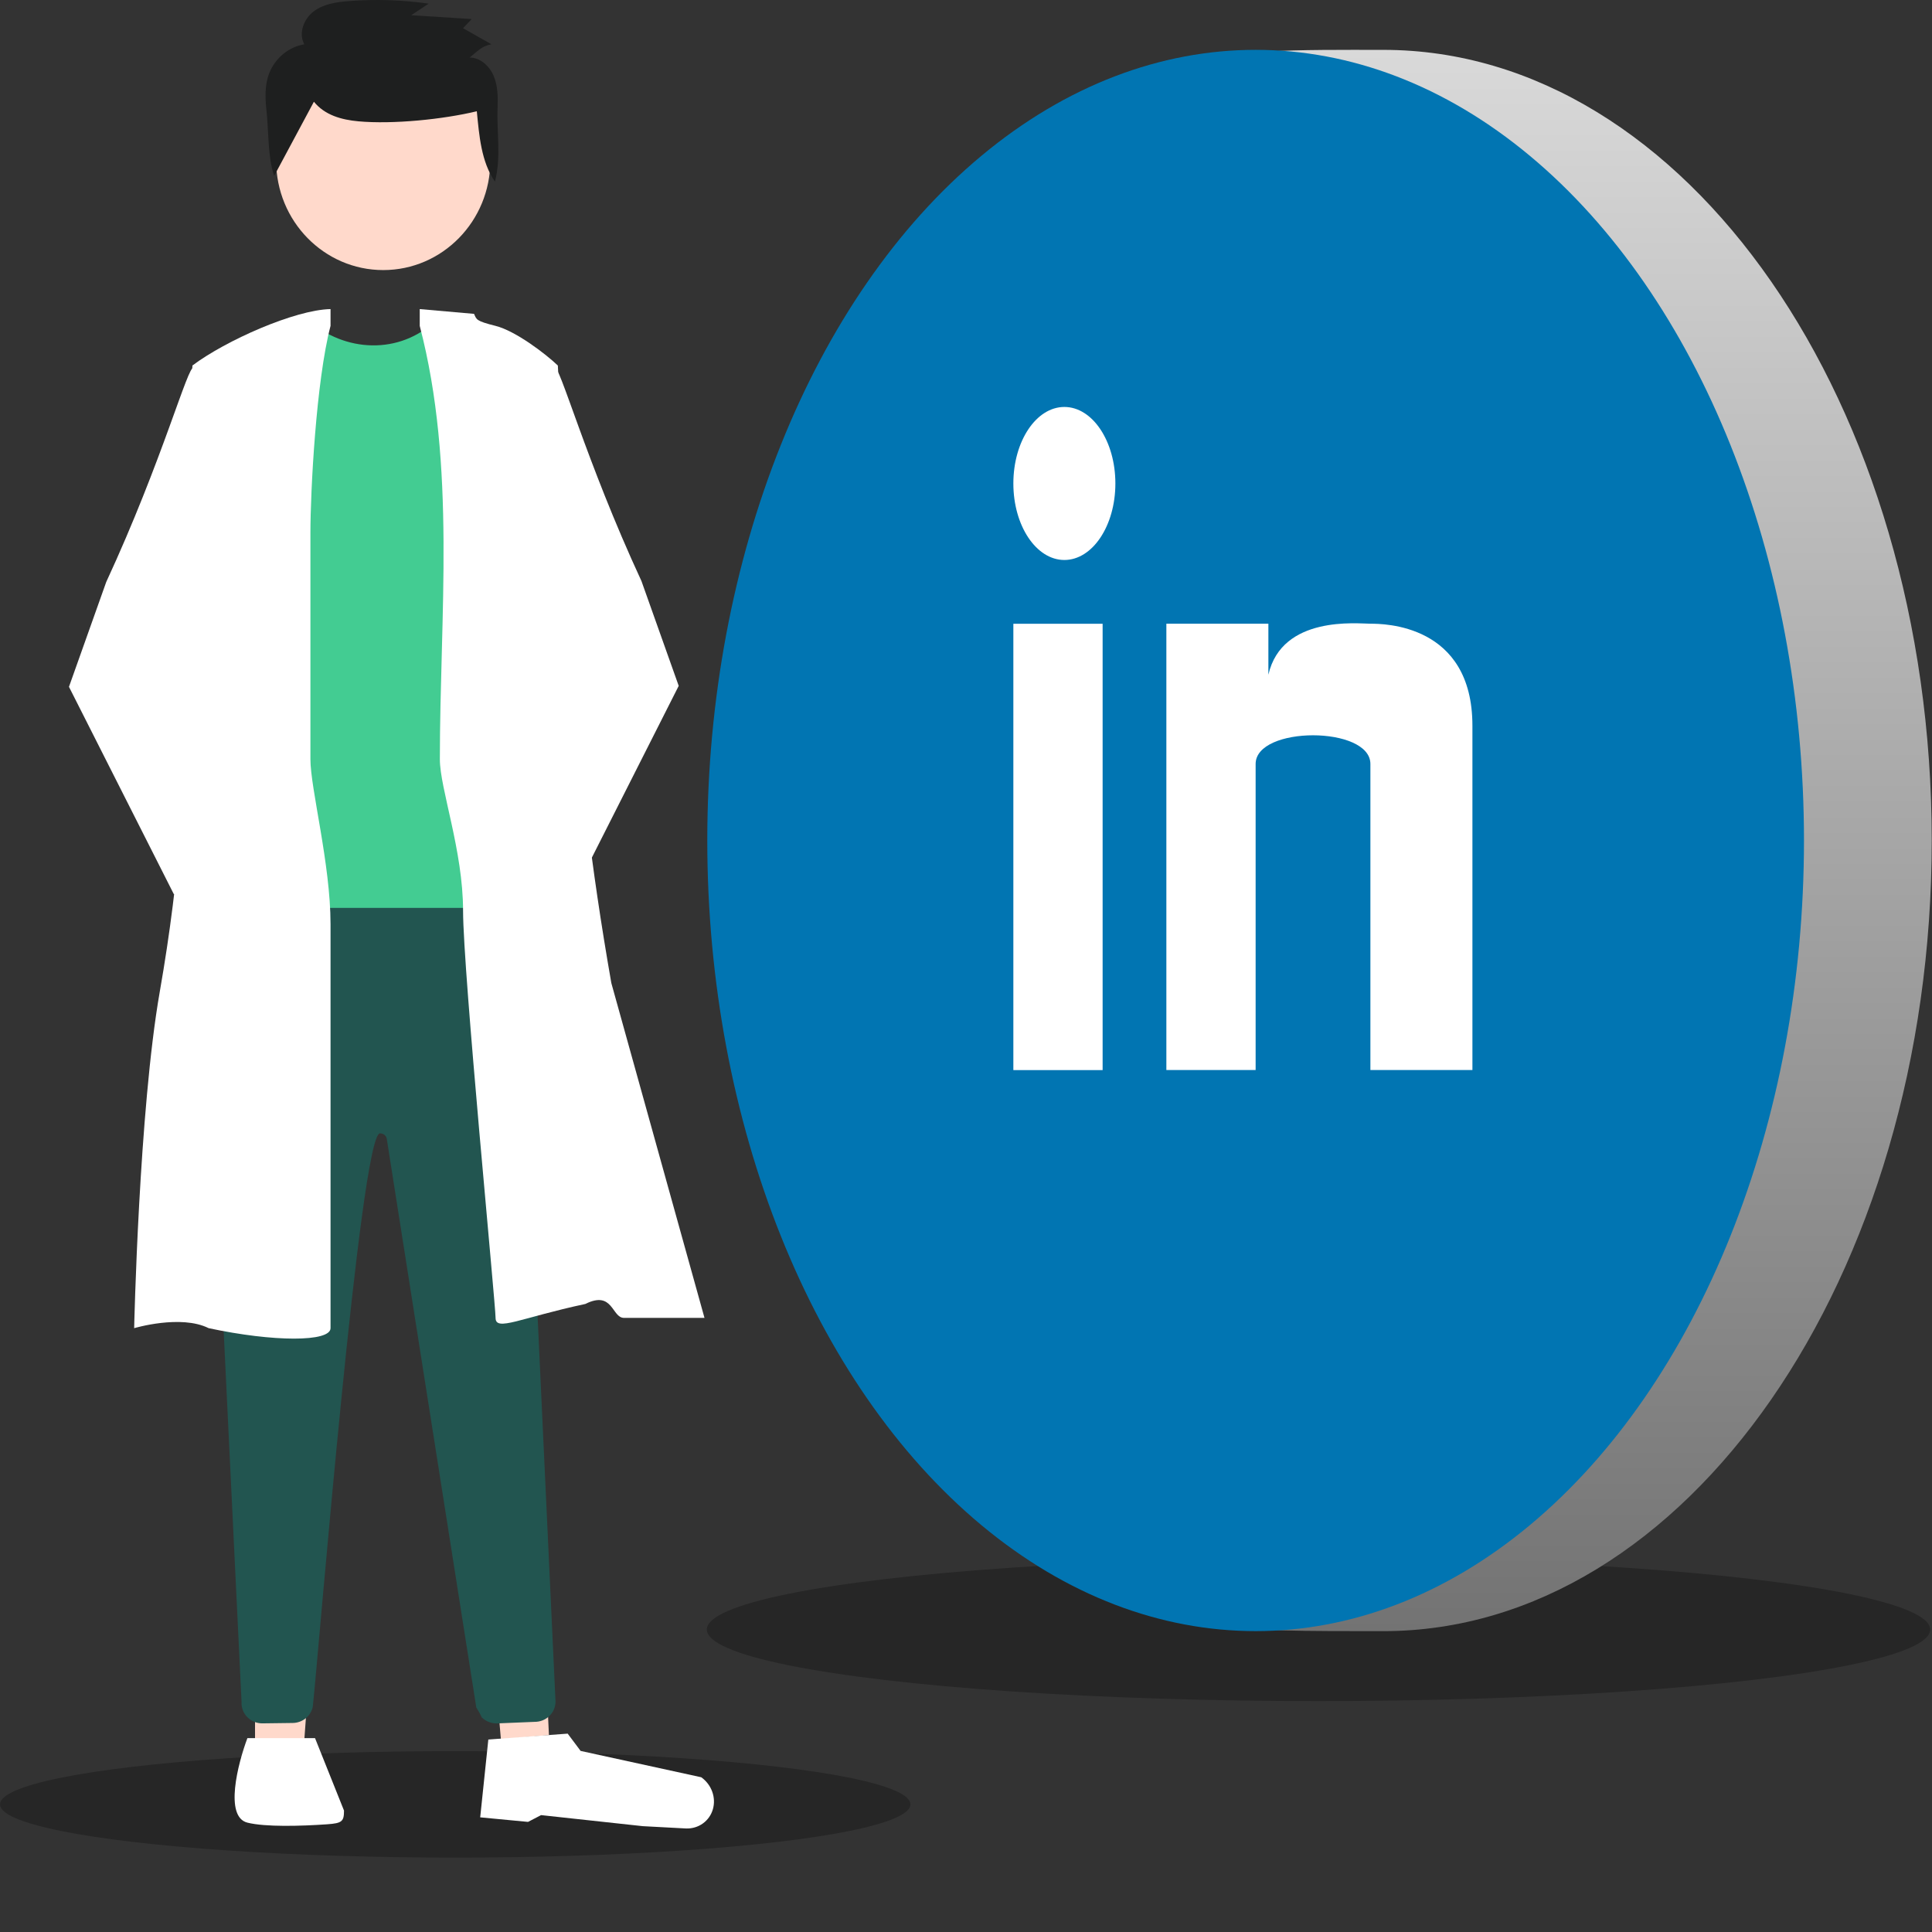 <svg width="814" height="814" viewBox="0 0 814 814" fill="none" xmlns="http://www.w3.org/2000/svg">
<rect x="0" y="0" width="814" height="814" fill="#333333" stroke="none"/>
<ellipse cx="555.52" cy="686.572" rx="257.716" ry="30.142" fill="black" fill-opacity="0.25"/>
<path d="M813.887 354.126C813.887 538.101 710.451 687.242 582.855 687.242C455.259 687.242 464.556 688.531 464.556 504.556C464.556 422.652 382.291 148.857 416.297 90.847C458.676 18.552 512.063 21.01 582.855 21.01C710.451 21.01 813.887 170.151 813.887 354.126Z" fill="url(#paint0_linear_18955_25665)"/>
<ellipse cx="529.03" cy="354.116" rx="231.032" ry="333.116" fill="#0175B2"/>
<path d="M491.418 450.833V262.784H534.401V284.275C540.154 259.157 572.011 262.785 577.383 262.785H577.384C582.759 262.785 620.366 262.785 620.366 305.766V450.833H577.383V321.885C577.383 305.766 529.028 305.766 529.028 321.885V450.833H491.418Z" fill="white"/>
<path d="M464.563 262.809H426.953V450.858H464.563V262.809Z" fill="white"/>
<ellipse cx="448.444" cy="203.698" rx="21.491" ry="32.237" fill="white"/>
<ellipse cx="191.797" cy="760.218" rx="191.797" ry="22.433" fill="black" fill-opacity="0.25"/>
<path d="M107.451 734.519L128.108 734.518L133.027 667.013L107.447 667.012L107.451 734.519Z" fill="#FFD9CB"/>
<path d="M211.048 732.825L231.277 731.057L228.136 663.07L205.127 665.078L211.048 732.825Z" fill="#FFD9CB"/>
<path d="M161.469 113.789C136.55 113.789 116.349 93.149 116.349 67.688C116.349 42.226 136.55 21.586 161.469 21.586C186.389 21.586 206.59 42.226 206.59 67.688C206.59 93.149 186.389 113.789 161.469 113.789Z" fill="#FFD9CB"/>
<path d="M209.183 726.123C207.202 726.117 205.282 725.451 203.737 724.234C202.192 723.018 203.737 724.234 200.675 719.425L162.944 479.747C162.814 479.107 162.459 478.532 161.941 478.124C161.422 477.715 160.773 477.5 160.109 477.515H160.094C151.892 477.366 134.175 697.247 131.785 719.152C131.363 721.067 130.289 722.783 128.738 724.016C127.188 725.249 125.256 725.926 123.261 725.933L110.469 726.095C109.281 726.095 108.106 725.857 107.016 725.394C105.926 724.932 104.943 724.256 104.129 723.408C103.314 722.559 102.685 721.556 102.28 720.46C101.874 719.364 101.701 718.198 101.771 717.034L87.311 417.22V378.605H218.32L234.014 716.069C234.127 717.199 234.009 718.34 233.668 719.425C233.327 720.511 232.769 721.518 232.027 722.389C231.285 723.26 230.374 723.978 229.347 724.499C228.319 725.021 227.197 725.336 226.044 725.427L209.881 726.095C209.647 726.114 209.414 726.123 209.183 726.123Z" fill="#225550"/>
<path d="M90.574 382.508C90.574 382.508 86.87 371.415 87.503 369.286C92.747 351.708 109.299 267.621 93.129 194.985C90.846 184.894 70.291 223.977 72.206 213.813C74.12 203.649 81.048 162.608 86.855 153.987C92.526 145.434 123.804 130.477 132.956 137.314C148.712 149.086 172.253 149.086 186.966 131.43C213.722 153.328 222.241 150.406 219.989 185.278L222.544 198.132C225.698 272.125 212.796 311.666 224.632 375.467C224.546 376.935 224.073 378.356 223.259 379.591L219.989 382.508H90.574Z" fill="#43CC92"/>
<path d="M132.255 42.865C136.847 48.506 143.818 50.451 150.981 51.113C165.525 52.437 186.682 50.292 200.893 46.876C201.903 57.098 202.722 68.114 208.517 76.509C211.228 66.34 209.233 55.866 209.642 45.313C209.821 40.798 209.745 36.111 207.979 31.953C206.214 27.795 202.351 24.273 197.9 24.233C201.2 21.625 202.962 19.347 207.056 18.659L195.098 11.879L198.718 8.026L173.238 6.411L180.619 1.538C169.49 -0.038 158.26 -0.408 147.08 0.452C141.887 0.85 136.463 1.604 132.255 4.729C128.047 7.854 125.616 14.064 128.226 18.659C124.951 19.215 121.881 20.632 119.285 22.777C116.688 24.922 114.667 27.716 113.401 30.893C111.52 35.832 111.699 41.314 112.275 46.584C113.234 55.005 112.738 66.134 115.513 74.106" fill="#1E1F1F"/>
<path d="M116.425 384.708L81.549 289.373L98.52 216.22C100.476 219.124 118.037 191.588 119.977 188.089C106.988 181.169 83.769 156.801 81.548 155.037C79.327 153.273 68.516 193.912 44.753 245.221L29.058 289.373L73.198 376.656L116.425 384.708Z" fill="white"/>
<path d="M208.796 137.303C200.45 135.217 200.818 134.631 199.732 132.24L176.846 130.223L176.846 137.303C192.269 196.243 185.323 259.373 185.323 319.874C185.323 332.263 195.103 358.327 195.103 383.757C195.103 409.186 208.796 549.392 208.796 555.26C208.796 561.129 219.229 555.26 246.614 549.392C258.351 543.523 257.699 555.26 262.915 555.26H296.821L257.573 414.194C239.783 312.627 240.413 255.135 235.033 154.007C229.817 149.008 217.142 139.39 208.796 137.303Z" fill="white"/>
<path d="M87.912 559.591C76.175 553.723 56.524 559.591 56.524 559.591C56.524 559.591 58.551 467.88 67.313 417.855C85.103 316.288 75.696 255.125 81.076 153.997C95.034 143.501 124.184 130.536 139.264 130.223V137.294C133.178 160.55 130.787 206.965 130.787 224.667V319.864C130.787 332.253 139.264 363.98 139.264 389.409V559.591C139.264 565.46 115.298 565.46 87.912 559.591Z" fill="white"/>
<path d="M104.238 732.312H132.728L144.938 762.837C144.945 767.427 144.109 768.178 137.815 768.618C126.87 769.385 111.828 769.821 104.238 767.924C94.471 765.482 100.169 743.166 104.238 732.312Z" fill="white"/>
<path d="M198.591 384.305L233.466 288.97L216.496 215.818C214.54 218.721 196.979 191.185 195.039 187.687C208.028 180.766 231.247 156.398 233.468 154.635C235.688 152.871 246.5 193.51 270.263 244.818L285.957 288.97L241.818 376.254L198.591 384.305Z" fill="white"/>
<path d="M205.746 732.912L239.178 730.427L244.626 737.706L295.447 748.802C297.573 750.312 299.194 752.439 300.075 754.872C300.955 757.305 301.048 759.918 300.34 762.328C299.631 764.738 298.16 766.82 296.139 768.269C294.118 769.718 291.654 770.459 289.107 770.384L270.832 769.408L227.974 764.753L222.473 767.61L202.319 765.692L205.746 732.912Z" fill="white"/>
<defs>
<linearGradient id="paint0_linear_18955_25665" x1="582.76" y1="21" x2="582.76" y2="687.233" gradientUnits="userSpaceOnUse">
<stop stop-color="#D9D9D9"/>
<stop offset="1" stop-color="#737373"/>
</linearGradient>
</defs>
</svg>
